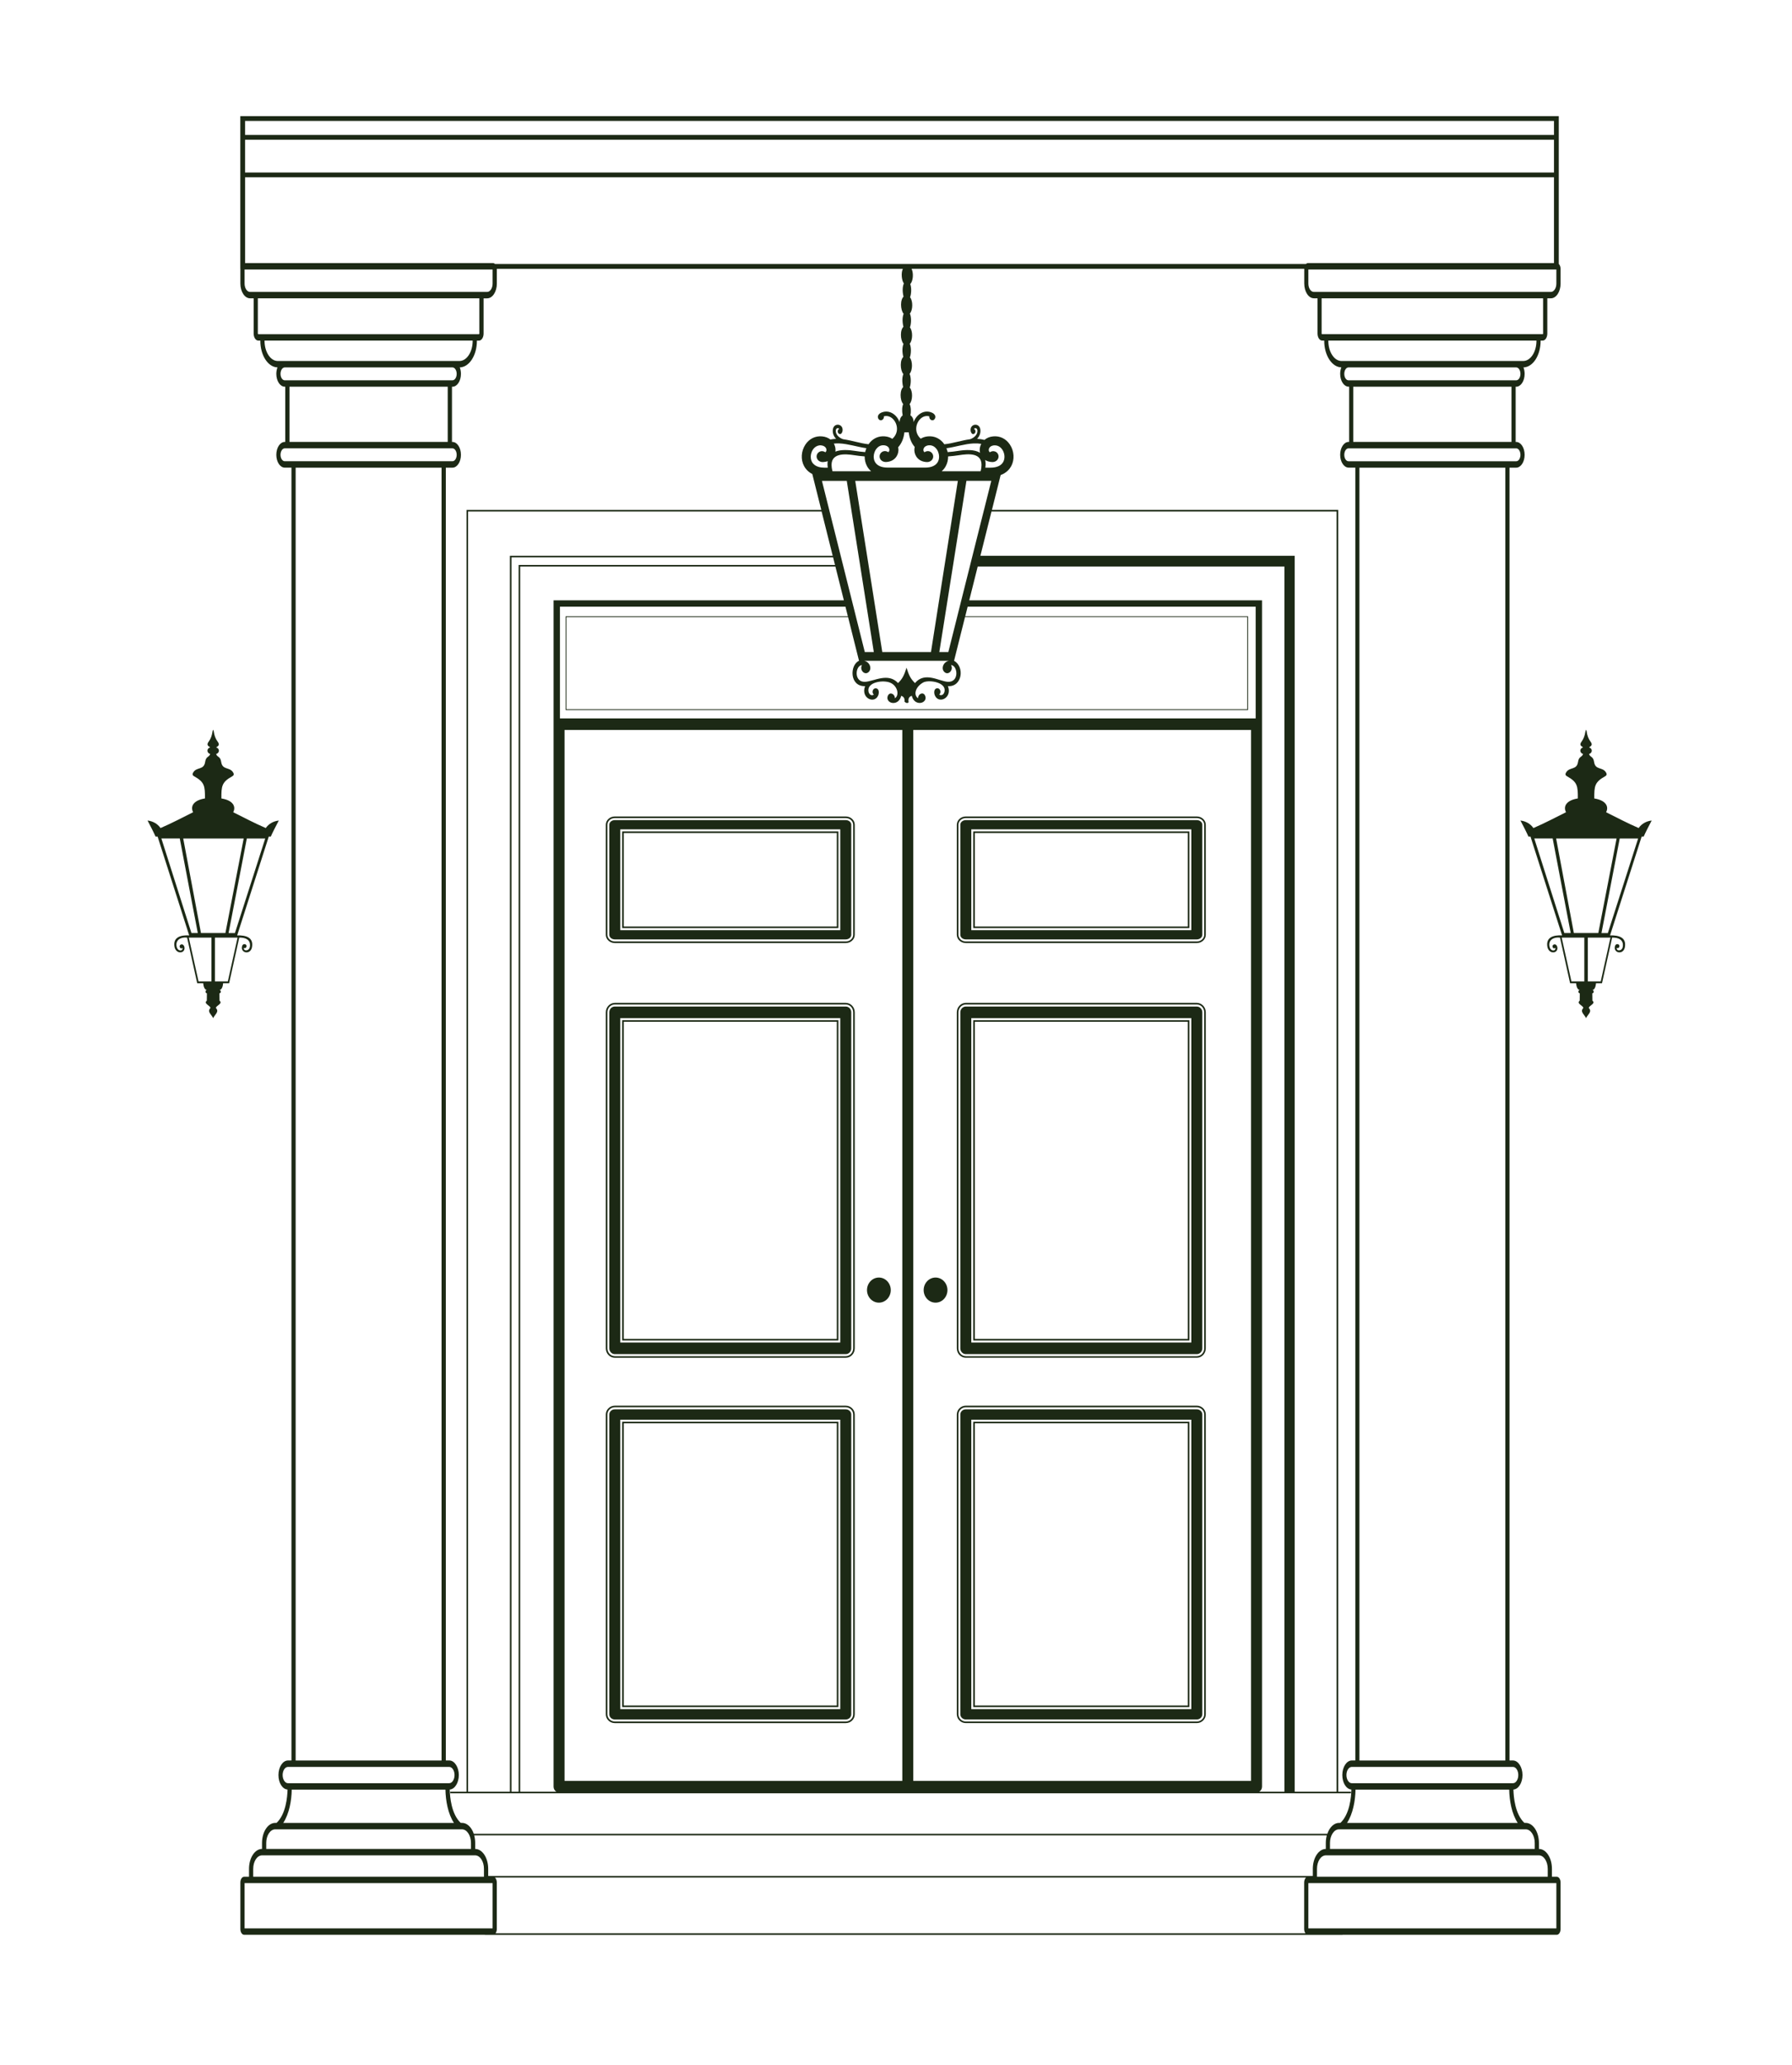 <?xml version="1.0" encoding="UTF-8"?>
<svg id="Layer_1" data-name="Layer 1" xmlns="http://www.w3.org/2000/svg" xmlns:xlink="http://www.w3.org/1999/xlink" viewBox="0 0 1000.59 1152.52">
  <defs>
    <style>
      .cls-1 {
        fill: none;
      }

      .cls-2 {
        fill: #1c2915;
      }

      .cls-3 {
        clip-path: url(#clippath-1);
      }

      .cls-4 {
        clip-path: url(#clippath-3);
      }

      .cls-5 {
        clip-path: url(#clippath-4);
      }

      .cls-6 {
        clip-path: url(#clippath-2);
      }

      .cls-7 {
        clip-path: url(#clippath-5);
      }

      .cls-8 {
        clip-path: url(#clippath);
      }
    </style>
    <clipPath id="clippath">
      <rect class="cls-1" x="-637.12" y="64.85" width="2278.88" height="1476.74"/>
    </clipPath>
    <clipPath id="clippath-1">
      <rect class="cls-1" x="-637.12" y="64.85" width="2278.88" height="1476.74"/>
    </clipPath>
    <clipPath id="clippath-2">
      <rect class="cls-1" x="-637.12" y="64.85" width="2278.88" height="1476.74"/>
    </clipPath>
    <clipPath id="clippath-3">
      <rect class="cls-1" x="-637.12" y="64.85" width="2278.88" height="1476.74"/>
    </clipPath>
    <clipPath id="clippath-4">
      <rect class="cls-1" x="-637.12" y="64.85" width="2278.88" height="1476.74"/>
    </clipPath>
    <clipPath id="clippath-5">
      <rect class="cls-1" x="-637.12" y="64.85" width="2278.88" height="1476.74"/>
    </clipPath>
  </defs>
  <g class="cls-8">
    <path class="cls-2" d="M850.5,201.51h-101.43c-4.07,0-7.38-5.05-7.38-11.25v-.14h116.21v.14c0,6.21-3.31,11.25-7.39,11.25M846.6,212.29h-93.64c-1.3,0-2.36-1.61-2.36-3.6s1.06-3.6,2.36-3.6h93.64c1.3,0,2.36,1.61,2.36,3.6s-1.06,3.6-2.36,3.6M843.96,246.69h-88.35v-30.83h88.35v30.83ZM846.6,250.27c1.3,0,2.36,1.62,2.36,3.61s-1.06,3.6-2.36,3.6h-93.64c-1.3,0-2.36-1.62-2.36-3.6s1.06-3.61,2.36-3.61h93.64ZM840.52,982.71h-81.47V261.05h81.47v721.66ZM844.78,986.28c1.65,0,2.99,2.04,2.99,4.55s-1.34,4.55-2.99,4.55h-90c-1.64,0-2.98-2.04-2.98-4.55s1.34-4.55,2.98-4.55h90ZM847.43,1017.55h-95.3c3.31-5.1,4.63-12.35,4.74-18.59h85.82c.11,6.24,1.43,13.49,4.74,18.59M856.95,1028.77v3.31h-114.33v-3.31c0-4.21,2.25-7.64,5.02-7.64h104.29c2.77,0,5.02,3.43,5.02,7.64M864.2,1043.15v4.44h-128.84v-4.44c0-4.13,2.21-7.5,4.92-7.5h118.99c2.71,0,4.92,3.37,4.92,7.5M869.02,1051.16v25.26h-138.48v-25.26h138.48ZM276.69,1079.16c.43-.59.71-1.43.71-2.38v-25.98c0-1.19-.43-2.22-1.06-2.77h452.92c-.63.56-1.06,1.59-1.06,2.77v25.98c0,.95.28,1.79.71,2.38h-452.21ZM136.57,1076.42v-25.26h138.48v25.26h-138.48ZM141.39,1043.15c0-4.13,2.21-7.5,4.92-7.5h118.99c2.72,0,4.92,3.37,4.92,7.5v4.44h-128.84v-4.44ZM148.65,1028.77c0-4.21,2.25-7.64,5.02-7.64h104.29c2.77,0,5.02,3.43,5.02,7.64v3.31h-114.32v-3.31ZM162.9,998.96h85.82c.11,6.24,1.43,13.49,4.74,18.59h-95.3c3.31-5.1,4.63-12.35,4.74-18.59M157.82,990.83c0-2.51,1.34-4.55,2.99-4.55h90c1.65,0,2.99,2.04,2.99,4.55s-1.34,4.55-2.99,4.55h-90c-1.65,0-2.99-2.04-2.99-4.55M165.08,261.05h81.47v721.66h-81.47V261.05ZM158.99,257.47c-1.3,0-2.36-1.62-2.36-3.6s1.06-3.61,2.36-3.61h93.64c1.3,0,2.36,1.62,2.36,3.61s-1.06,3.6-2.36,3.6h-93.64ZM161.64,215.86h88.35v30.83h-88.35v-30.83ZM158.99,212.29c-1.3,0-2.36-1.61-2.36-3.6s1.06-3.6,2.36-3.6h93.64c1.3,0,2.36,1.61,2.36,3.6s-1.06,3.6-2.36,3.6h-93.64ZM147.71,190.26v-.14h116.21v.14c0,6.21-3.31,11.25-7.39,11.25h-101.43c-4.07,0-7.39-5.05-7.39-11.25M144.21,186.55c-.13,0-.24-.16-.24-.36v-19.66h123.67v19.66c0,.2-.1.36-.23.36h-123.21ZM139.62,162.95c-1.68,0-3.05-2.09-3.05-4.65v-7.86h138.48v7.86c0,2.56-1.37,4.65-3.05,4.65h-132.38ZM733.02,1047.14h-460.43v-3.99c0-6.1-3.26-11.06-7.26-11.07v-3.31c0-1.51-.2-2.94-.55-4.26h476.06c-.36,1.31-.55,2.75-.55,4.26v3.31c-4,.01-7.26,4.98-7.26,11.07v3.99ZM504.12,150.04c-1.09,2.33-.71,6.36.57,8.17-.71,1.55-.96,4.21-.19,7.38.15-.14.28-.24.42-.32-2.51,1.57-2.19,7.87-.36,9.89.01-.03.03-.05.04-.08-.7,1.56-.92,4.2-.17,7.34.14-.13.27-.23.4-.31-2.49,1.58-2.17,7.85-.34,9.86,0-.03.03-.06.04-.1-.71,1.55-.94,4.2-.18,7.37.15-.14.28-.24.42-.32-2.51,1.57-2.19,7.87-.36,9.89.01-.03.03-.06.04-.09-.7,1.55-.93,4.19-.17,7.35.14-.13.27-.23.4-.31-2.49,1.58-2.21,7.77-.38,9.78.01-.03.03-.05.04-.08-.64,1.38-.85,3.67-.34,6.42.04-.02.08-.04.11-.07-1.02.7-1.77,1.97-1.81,3.83-1.76-4.63-6.21-7.23-10.45-5.2-1.32.63-2.29,2.09-1.26,3.52,1.04,1.44,3.15.32,2.95-1.58,5.59-1.56,10.5,7.51,4.7,12.58-1.12-.73-2.49-1.23-4.14-1.38-3.68-.33-6.99,1.27-9.14,4.4-4.76-.51-9.26-2.13-14.17-2.8-1.95-.61-4.51-2.47-4.07-5.21.17-1.05,1.36-1.26,1.89-.55-.96.38-1.17,1.85-.36,2.55,1.19,1.05,2.14-.44,2.22-1.78.24-3.71-4.82-4.37-5.42-.56-.33,2.05.48,3.98,1.79,5.33-1.1.04-2.17.17-3.19.38-1.2-.93-2.76-1.58-4.68-1.75-3.75-.34-7.13,1.33-9.28,4.59-2.41,3.65-2.69,8.36-.72,12.02.7,1.3,2.07,3.13,4.58,4.4l5.02,20.04h-198.09v715.48h-9.08v.89h502.92v-.89h-7.12V284.63h-193.34l4.87-19.46c3.37-1.24,5.08-3.46,5.9-4.98,1.97-3.66,1.68-8.38-.73-12.02-2.15-3.26-5.54-4.92-9.28-4.59-2.06.18-3.7.92-4.92,1.97-1.3-.34-2.68-.54-4.12-.59,1.31-1.35,2.11-3.28,1.79-5.33-.6-3.81-5.66-3.15-5.42.56.08,1.34,1.03,2.84,2.22,1.78.8-.71.6-2.17-.36-2.55.53-.71,1.72-.49,1.89.55.44,2.75-2.12,4.61-4.07,5.21-4.97.67-9.52,2.32-14.34,2.81-2.16-3.14-5.48-4.74-9.15-4.41-1.59.14-2.94.62-4.04,1.3-5.67-5.08-.79-14.05,4.78-12.5-.2,1.9,1.91,3.02,2.95,1.58,1.04-1.43.07-2.89-1.26-3.52-4.25-2.03-8.69.57-10.45,5.2.01-1.85-.75-3.14-1.8-3.84.46-2.04.32-4.66-.42-6.26,1.74-2.05,1.87-7.12.06-9.22.76-2.18.79-5.68-.08-7.64,1.73-2.03,1.78-6.96.12-9.1.8-2.18.84-5.75-.04-7.73,1.73-2.04,1.78-6.96.12-9.1.79-2.18.84-5.75-.04-7.73,1.73-2.04,1.78-6.96.12-9.1.75-2.05.83-5.33.1-7.37,1.64-1.7,1.93-6.06.73-8.52h219.26s0,.03,0,.04v8.22c0,4.53,2.42,8.22,5.4,8.22h2.01v19.66c0,2.17,1.16,3.94,2.58,3.94h1.16v.14c0,8.09,4.28,14.68,9.56,14.81-.41,1.06-.65,2.3-.65,3.61,0,3.96,2.11,7.17,4.71,7.17h.3v30.83h-.3c-2.6,0-4.71,3.22-4.71,7.18s2.11,7.17,4.71,7.17h3.74v721.66h-1.93c-2.94,0-5.33,3.65-5.33,8.13s2.25,7.89,5.07,8.11c-.1,4.23-.93,13.71-6.13,18.61h-.75c-2.84,0-5.31,2.47-6.54,6.07h-476.61c-1.23-3.6-3.69-6.07-6.54-6.07h-.76c-5.2-4.91-6.03-14.38-6.12-18.61,2.82-.21,5.07-3.76,5.07-8.11s-2.39-8.13-5.34-8.13h-1.92V261.05h3.73c2.6,0,4.71-3.22,4.71-7.17s-2.11-7.18-4.71-7.18h-.29v-30.83h.29c2.6,0,4.71-3.22,4.71-7.17,0-1.32-.24-2.55-.65-3.61,5.29-.14,9.56-6.72,9.56-14.81v-.14h1.16c1.42,0,2.58-1.76,2.58-3.94v-19.66h2c2.98,0,5.4-3.69,5.4-8.22v-8.22s0-.03,0-.04h226.72ZM510.74,249.52c-.14.61-.21,1.22-.19,1.83.08,3.05,2.3,6.41,6.95,6.57,1.61.06,2.98-.84,3.43-2.22.13-.38.16-.78.13-1.17-.08-.87-.54-1.68-1.32-2.21-1.02-.69-2.4-.66-3.45.07-.03.02-.05.04-.07.05-.52-.38-.62-.93-.62-1.31,0-.24.05-.47.13-.71.17-.47.49-.92,1-1.26.46-.3,1.07-.52,1.83-.59,2.1-.2,3.46.93,4.23,1.89.14.18.28.35.38.5.29.45.52.92.71,1.42.3.8.46,1.62.47,2.44.02,1.05-.19,2.08-.66,2.96-1.14,2.11-3.59,3.23-7.1,3.23h-20.97c-3.51,0-5.96-1.12-7.1-3.23-.47-.88-.68-1.9-.67-2.95.01-.82.17-1.64.47-2.44.19-.49.42-.97.71-1.43.1-.15.23-.32.37-.5.77-.96,2.14-2.1,4.24-1.9.8.07,1.43.31,1.89.63.5.35.82.81.96,1.29.06.21.11.42.11.63,0,.38-.1.93-.62,1.31-.02-.02-.05-.04-.07-.05-1.05-.73-2.43-.76-3.45-.07-.79.53-1.25,1.35-1.32,2.24-.03.38,0,.76.13,1.13.45,1.38,1.82,2.26,3.43,2.22,4.66-.17,6.87-3.52,6.96-6.57.01-.55-.04-1.11-.16-1.66,1.81-2,3.07-4.71,3.49-8.35h2.42c.41,3.53,1.61,6.19,3.34,8.18M547.24,252.76c-3.12-1.96-8.04-1.72-12.08-1.09-1.77.28-3.85.55-6.03.7-.16-.73-.38-1.46-.67-2.16,5.2-.74,10.33-2.47,15.23-2.69,1.44-.07,2.86.01,4.21.24-.6,1.13-.89,2.38-.86,3.6.01.46.08.94.2,1.41M549.42,284.63l-.22.89-6.2,24.71-.22.88-1.06,4.24-.22.88-4.74,18.87-.89,3.55-1.34,5.36-.11.45-4.9,19.51h-5.04c1.04-6.53,2.06-13.02,3.1-19.51.02-.15.04-.3.07-.45.29-1.78.57-3.57.85-5.36.19-1.19.38-2.37.56-3.55,1-6.29,1.99-12.58,2.99-18.87.05-.29.09-.59.14-.88.22-1.41.45-2.82.67-4.24.04-.29.09-.59.14-.88,1.3-8.23,2.6-16.47,3.91-24.71.04-.3.09-.59.14-.89.85-5.4,1.71-10.8,2.57-16.22h13.88l-4.07,16.22ZM704.67,997.31V335.11h-163.48l4.73-18.87h171.25v683.87h-14.04c.92-.56,1.54-1.59,1.54-2.79M290.46,316.24h176l4.73,18.87h-162.09v662.21c0,1.2.63,2.23,1.55,2.79h-20.18V316.24ZM285.61,311.12h179.57l1.06,4.24h-176.66v684.75h-3.97V311.12ZM464.95,310.23h-180.24v689.87h-23.37V285.52h197.42l6.19,24.71ZM483.07,252.36c-2.12-.15-4.12-.42-5.85-.69-3.52-.55-7.7-.8-10.78.43.04-.25.06-.5.07-.75.04-1.27-.28-2.57-.93-3.74,1.01-.11,2.06-.14,3.12-.09,4.85.22,9.92,1.92,15.06,2.67-.29.71-.52,1.43-.68,2.18M547.94,261.04c-.08.62-.21,1.29-.41,2.01h-21.64s.03-.08.05-.12c.48-.43.88-.88,1.22-1.31.39-.5.7-.99.93-1.43.89-1.65,1.32-3.52,1.3-5.41,2.14-.14,4.19-.41,6.04-.69,5.17-.81,13.69-1.73,12.5,6.95M554,257.92c1.59.04,2.95-.82,3.41-2.18,0-.01,0-.02.01-.04.41-1.26-.07-2.62-1.19-3.37-.15-.1-.31-.19-.48-.25-.95-.4-2.08-.29-2.97.33-.03.02-.05.04-.07.05-.52-.38-.62-.93-.62-1.31,0-.58.25-1.18.75-1.66.49-.46,1.21-.8,2.21-.89.19-.02.37,0,.55,0,2.15.04,3.46,1.49,4.07,2.4,1.38,2.09,1.59,4.83.52,6.82-.11.2-.24.38-.37.56-.55.77-1.3,1.38-2.24,1.82-1.2.56-2.71.85-4.49.85h-2.92c.24-1.68.19-3.1-.09-4.28,1.03.66,2.33,1.09,3.92,1.15M484.09,260.19c.15.27.32.57.53.87.43.63,1.01,1.33,1.76,1.99h-21.53c-.21-.72-.34-1.39-.43-2.01-1.22-8.42,7.36-7.76,12.52-6.95,1.8.28,3.79.54,5.86.68-.02,1.89.41,3.77,1.3,5.42M453.88,251c.45-.68,1.3-1.66,2.59-2.14.59-.21,1.25-.34,2.01-.26.7.06,1.26.25,1.71.52.85.5,1.26,1.28,1.26,2.03,0,.38-.1.93-.62,1.31-.03-.02-.05-.04-.08-.05-1.05-.73-2.43-.76-3.45-.07-1.13.75-1.6,2.11-1.19,3.37.45,1.38,1.83,2.28,3.43,2.22.98-.04,1.85-.22,2.62-.5-.16,1.04-.16,2.24.04,3.63h-1.75c-2.47,0-4.4-.56-5.73-1.63-.56-.45-1.03-.97-1.37-1.6-.31-.58-.5-1.23-.6-1.91-.23-1.63.14-3.43,1.12-4.91M696.43,344.46v51.46h-380.16v-51.46h157.27l6.11,24.4c-5.18,2.24-5.47,14.4,3.39,14.16-2.58,6.61,5.2,10.2,7.32,5.15.64-1.53.48-3.96-1.43-3.96-1.65,0-2.33,2.4-1.03,3.52-1.8,1.18-3.3-.89-3-3.02.58-4.11,8.28-5.14,11.99-3.7,4.31,1.67,5.45,7.11,2.79,8.78.06-2.4-2.66-3.65-3.76-1.74-1.27,2.21.44,4.28,2.71,4.36,2.25.08,4.03-1.55,4.56-4,1.43.43,1.9,1.43,1.91,2.6,0,.22-.04.42-.08.61.04.04.07.07.1.1.09.09.2.18.3.26.03.03.09.1.13.1-.1-.07-.11-.08-.04-.03.03.02.06.04.09.06.1.06.21.12.32.17.03.01.07.03.1.04.02,0,.03,0,.05.01.1.03.21.06.31.08h0s.09,0,.14,0c.04,0,.09,0,.14,0,.04,0,.08-.02.13-.03.03,0,.06-.02.08-.03.08-.03.06-.02-.08.03.04.03.19-.09.25-.13,0,0,0,0,.01,0,.04-.03.08-.06.11-.09.02-.02.04-.04.07-.07.01-.02,0-.01.01-.02.02-.03.04-.06.05-.07.03-.04.06-.09.08-.14-.09-.26-.14-.55-.14-.87,0-1.17.47-2.17,1.9-2.6.53,2.44,2.31,4.08,4.56,4,2.27-.08,3.98-2.15,2.71-4.36-1.1-1.92-3.82-.66-3.76,1.74-2.66-1.67-1.69-6.25,2.8-8.78,2.84-1.6,11.41-.41,11.99,3.7.3,2.12-1.2,4.2-2.99,3.02,1.29-1.12.62-3.52-1.04-3.52-1.9,0-2.06,2.43-1.42,3.96,2.11,5.06,9.9,1.47,7.31-5.15,7.96.56,9.48-10.75,3.43-14.16l6.11-24.4h157.58ZM698.54,994.08h-188.59V407.48h188.59v586.6ZM315.23,407.48h188.59v586.6h-188.59V407.48ZM540.3,338.66h160.82v62.35h-388.47v-62.35h159.43l1.34,5.36h-157.6v52.34h381.05v-52.34h-157.91l1.34-5.36ZM527.55,375.32c2.19,1.71,4.96-1.45,3.48-4.1,3.84.3,4.71,9.83-1.9,9.36-4.89-.35-12.75-5.85-18.24.71-2.5-2.48-3.37-4.3-4.72-8.58-1.34,4.28-2.22,6.09-4.72,8.58-5.49-5.96-13.35-1.06-18.24-.71-6.62.47-5.74-9.06-1.9-9.36-1.48,2.64,1.29,5.8,3.48,4.1,2.38-1.85.92-5.9-2.31-6.46h47.39c-3.23.55-4.7,4.61-2.32,6.46M532.29,284.63l-.14.89-3.88,24.71-.14.88-.67,4.24-.14.88-2.96,18.87-.56,3.55-.84,5.36-.07.45-3.06,19.5h-27.19l-3.09-19.5-.07-.45-.84-5.36-.56-3.55-2.98-18.87-.14-.88-.67-4.24-.14-.88-3.91-24.71-.14-.89-2.56-16.21h57.29l-2.54,16.21ZM458.93,268.42h13.88c.86,5.42,1.71,10.81,2.56,16.21.05.29.09.59.14.89,1.3,8.25,2.6,16.48,3.9,24.71.04.29.09.59.14.88.22,1.41.45,2.82.67,4.24.05.29.09.59.14.88.99,6.29,1.98,12.58,2.98,18.87.19,1.18.37,2.36.56,3.55.28,1.78.57,3.57.85,5.36.02.15.04.29.07.45,1.02,6.49,2.05,12.98,3.08,19.51h-5.03l-4.89-19.51-.11-.45-1.34-5.36-.89-3.55-4.73-18.87-.22-.88-1.06-4.24-.22-.88-6.19-24.71-.22-.89-4.06-16.21ZM746.29,1000.11h-23.38V310.23h-175.49l6.19-24.71h192.68v714.59ZM867.69,98.97v47.89h-137.39c-.42,0-.8.19-1.13.51h-452.75c-.33-.32-.72-.51-1.13-.51h-138.44v-47.89h730.85ZM136.84,78h730.85v18.31H136.84v-18.31ZM136.84,67.51h730.85v7.82H136.84v-7.82ZM869.02,158.3c0,2.56-1.37,4.65-3.05,4.65h-132.38c-1.68,0-3.05-2.09-3.05-4.65v-7.86h138.48v7.86ZM861.62,186.19c0,.2-.11.36-.24.36h-123.21c-.13,0-.23-.16-.23-.36v-19.66h123.67v19.66ZM860.23,190.26v-.14h1.15c1.43,0,2.58-1.76,2.58-3.94v-19.66h2.01c2.98,0,5.4-3.69,5.4-8.22v-8.22c0-1.16-.41-2.17-1.01-2.73v-82.5H134.18v85.19h.04s0,.03,0,.04v8.22c0,4.53,2.43,8.22,5.4,8.22h2.01v19.66c0,2.17,1.16,3.94,2.58,3.94h1.15v.14c0,8.09,4.28,14.68,9.57,14.81-.41,1.06-.65,2.3-.65,3.61,0,3.96,2.11,7.17,4.71,7.17h.29v30.83h-.29c-2.6,0-4.71,3.22-4.71,7.18s2.11,7.17,4.71,7.17h3.74v721.66h-1.92c-2.94,0-5.33,3.65-5.33,8.13s2.25,7.89,5.07,8.11c-.1,4.23-.93,13.71-6.13,18.61h-.75c-4.06,0-7.37,5.03-7.37,11.22v3.31c-4,.01-7.26,4.98-7.26,11.07v4.44h-2.71c-1.16,0-2.11,1.44-2.11,3.22v25.98c0,1.77.95,3.22,2.11,3.22h134.41v.05h478.88v-.05h119.63c1.17,0,2.11-1.44,2.11-3.22v-25.98c0-1.77-.95-3.22-2.11-3.22h-2.71v-4.44c0-6.1-3.25-11.06-7.25-11.07v-3.31c0-6.19-3.31-11.22-7.37-11.22h-.75c-5.2-4.91-6.03-14.38-6.13-18.61,2.82-.21,5.07-3.76,5.07-8.11s-2.39-8.13-5.34-8.13h-1.92V261.05h3.74c2.6,0,4.71-3.22,4.71-7.17s-2.11-7.18-4.71-7.18h-.3v-30.83h.3c2.6,0,4.71-3.22,4.71-7.17,0-1.32-.24-2.55-.65-3.61,5.29-.14,9.57-6.72,9.57-14.81"/>
    <path class="cls-2" d="M476.38,752.64c0,2.41-1.85,4.38-4.13,4.38h-128.97c-2.28,0-4.13-1.97-4.13-4.38v-187.56c0-2.42,1.85-4.38,4.13-4.38h128.97c2.27,0,4.13,1.96,4.13,4.38v187.56ZM472.25,559.81h-128.97c-2.77,0-5.02,2.36-5.02,5.27v187.56c0,2.9,2.25,5.27,5.02,5.27h128.97c2.77,0,5.02-2.36,5.02-5.27v-187.56c0-2.9-2.25-5.27-5.02-5.27"/>
  </g>
  <path class="cls-2" d="M467.24,747.37h-118.94v-177.03h118.94v177.03ZM468.13,569.45h-120.72v178.8h120.72v-178.8Z"/>
  <g class="cls-3">
    <path class="cls-2" d="M469.18,749.4h-122.83v-181.09h122.83v181.09ZM472.25,561.84h-128.97c-1.7,0-3.07,1.45-3.07,3.23v187.56c0,1.79,1.37,3.24,3.07,3.24h128.97c1.69,0,3.06-1.45,3.06-3.24v-187.56c0-1.79-1.37-3.23-3.06-3.23"/>
  </g>
  <path class="cls-2" d="M467.24,517.19h-118.94v-52.21h118.94v52.21ZM468.13,464.09h-120.72v53.98h120.72v-53.98Z"/>
  <g class="cls-6">
    <path class="cls-2" d="M476.38,521.8c0,2.05-1.85,3.72-4.13,3.72h-128.97c-2.28,0-4.13-1.67-4.13-3.72v-61.43c0-2.05,1.85-3.72,4.13-3.72h128.97c2.27,0,4.13,1.67,4.13,3.72v61.43ZM472.25,455.76h-128.97c-2.77,0-5.02,2.07-5.02,4.61v61.43c0,2.54,2.25,4.61,5.02,4.61h128.97c2.77,0,5.02-2.07,5.02-4.61v-61.43c0-2.54-2.25-4.61-5.02-4.61"/>
    <path class="cls-2" d="M469.18,519.22h-122.83v-56.27h122.83v56.27ZM472.25,457.79h-128.97c-1.7,0-3.07,1.15-3.07,2.58v61.43c0,1.43,1.37,2.58,3.07,2.58h128.97c1.69,0,3.06-1.16,3.06-2.58v-61.43c0-1.43-1.37-2.58-3.06-2.58"/>
  </g>
  <path class="cls-2" d="M467.24,952h-118.94v-157.51h118.94v157.51ZM468.13,793.6h-120.72v159.28h120.72v-159.28Z"/>
  <g class="cls-4">
    <path class="cls-2" d="M476.38,956.91c0,2.22-1.85,4.03-4.13,4.03h-128.97c-2.28,0-4.13-1.8-4.13-4.03v-167.34c0-2.22,1.85-4.03,4.13-4.03h128.97c2.27,0,4.13,1.8,4.13,4.03v167.34ZM472.25,784.66h-128.97c-2.77,0-5.02,2.21-5.02,4.92v167.34c0,2.71,2.25,4.92,5.02,4.92h128.97c2.77,0,5.02-2.21,5.02-4.92v-167.34c0-2.71-2.25-4.92-5.02-4.92"/>
    <path class="cls-2" d="M469.18,954.03h-122.83v-161.57h122.83v161.57ZM472.25,786.69h-128.97c-1.7,0-3.07,1.29-3.07,2.89v167.34c0,1.59,1.37,2.89,3.07,2.89h128.97c1.69,0,3.06-1.29,3.06-2.89v-167.34c0-1.59-1.37-2.89-3.06-2.89"/>
    <path class="cls-2" d="M535.16,565.08c0-2.42,1.85-4.38,4.13-4.38h128.97c2.27,0,4.13,1.96,4.13,4.38v187.56c0,2.42-1.85,4.38-4.13,4.38h-128.97c-2.28,0-4.13-1.96-4.13-4.38v-187.56ZM539.28,757.9h128.97c2.77,0,5.02-2.36,5.02-5.27v-187.56c0-2.9-2.25-5.27-5.02-5.27h-128.97c-2.77,0-5.02,2.36-5.02,5.27v187.56c0,2.9,2.25,5.27,5.02,5.27"/>
  </g>
  <path class="cls-2" d="M544.3,570.34h118.94v177.03h-118.94v-177.03ZM543.41,748.26h120.72v-178.8h-120.72v178.8Z"/>
  <g class="cls-5">
    <path class="cls-2" d="M542.35,568.31h122.84v181.09h-122.84v-181.09ZM539.28,755.87h128.97c1.69,0,3.07-1.45,3.07-3.23v-187.56c0-1.79-1.38-3.23-3.07-3.23h-128.97c-1.7,0-3.07,1.45-3.07,3.23v187.56c0,1.79,1.37,3.23,3.07,3.23"/>
    <path class="cls-2" d="M535.16,460.37c0-2.05,1.85-3.72,4.13-3.72h128.97c2.27,0,4.13,1.67,4.13,3.72v61.43c0,2.05-1.85,3.72-4.13,3.72h-128.97c-2.28,0-4.13-1.67-4.13-3.72v-61.43ZM539.28,526.41h128.97c2.77,0,5.02-2.07,5.02-4.61v-61.43c0-2.54-2.25-4.61-5.02-4.61h-128.97c-2.77,0-5.02,2.07-5.02,4.61v61.43c0,2.54,2.25,4.61,5.02,4.61"/>
  </g>
  <path class="cls-2" d="M544.3,464.98h118.94v52.21h-118.94v-52.21ZM543.41,518.07h120.72v-53.98h-120.72v53.98Z"/>
  <g class="cls-7">
    <path class="cls-2" d="M542.35,462.95h122.84v56.27h-122.84v-56.27ZM539.28,524.38h128.97c1.69,0,3.07-1.15,3.07-2.58v-61.43c0-1.42-1.38-2.58-3.07-2.58h-128.97c-1.7,0-3.07,1.16-3.07,2.58v61.43c0,1.43,1.37,2.58,3.07,2.58"/>
  </g>
  <path class="cls-2" d="M544.3,794.49h118.94v157.51h-118.94v-157.51ZM543.41,952.88h120.72v-159.28h-120.72v159.28Z"/>
  <g>
    <path class="cls-2" d="M535.16,789.58c0-2.22,1.85-4.03,4.13-4.03h128.97c2.27,0,4.13,1.8,4.13,4.03v167.34c0,2.22-1.85,4.03-4.13,4.03h-128.97c-2.28,0-4.13-1.8-4.13-4.03v-167.34ZM539.28,961.83h128.97c2.77,0,5.02-2.21,5.02-4.92v-167.34c0-2.71-2.25-4.92-5.02-4.92h-128.97c-2.77,0-5.02,2.21-5.02,4.92v167.34c0,2.71,2.25,4.92,5.02,4.92"/>
    <path class="cls-2" d="M542.35,792.46h122.84v161.57h-122.84v-161.57ZM539.28,959.8h128.97c1.69,0,3.07-1.29,3.07-2.89v-167.34c0-1.59-1.38-2.89-3.07-2.89h-128.97c-1.7,0-3.07,1.3-3.07,2.89v167.34c0,1.59,1.37,2.89,3.07,2.89"/>
    <path class="cls-2" d="M490.74,713.12c-3.67,0-6.64,3.14-6.64,7.01s2.98,7.01,6.64,7.01,6.64-3.14,6.64-7.01-2.98-7.01-6.64-7.01"/>
    <path class="cls-2" d="M522.38,727.14c3.67,0,6.64-3.14,6.64-7.01s-2.98-7.01-6.64-7.01-6.64,3.14-6.64,7.01,2.98,7.01,6.64,7.01"/>
    <path class="cls-2" d="M131.18,520.83h-3.55c3.4-17.63,6.79-35.15,10.19-52.78h10.27l-16.91,52.78ZM132.64,523.37l-5.42,24.44h-7.21v-24.44h12.63ZM112.21,520.82l-9.9-52.75h33.75l-10.2,52.75h-13.65ZM118.06,547.81h-7.21l-5.42-24.44h12.63v24.44ZM90.11,468.04h10.27c3.4,17.63,6.65,35.14,10.06,52.77h-3.55l-16.78-52.77ZM148.4,462.21c-6.35-2.72-12.59-6.06-18.17-8.81,1.72-3.4-.38-6.71-6.61-7.7-.04-6.86.17-9.12,6.04-12.37,1.19-.66.93-1.46.46-2.22-1.93-3.11-5.92-1.11-6.61-5.79-.47-3.21-2.13-2.49-2.83-4.4,1.85-.59,2.27-2.91.01-3.77,1.47-.81,2.05-1.55.83-3.19-1.18-1.58-1.87-3.48-2.12-5.49-.17-1.34-.56-1.31-.76.01-.29,1.97-.9,3.86-2.1,5.47-1.22,1.64-.64,2.37.83,3.19-2.26.86-1.84,3.18.01,3.77-.71,1.91-2.36,1.19-2.83,4.4-.69,4.69-4.69,2.68-6.61,5.79-.47.76-.73,1.57.46,2.22,5.87,3.26,6.08,5.51,6.04,12.37-6.23.99-8.33,4.3-6.61,7.7-5.58,2.76-11.85,6.11-18.2,8.83-1.58-2.31-4.21-3.86-7.24-4.2,1.07,1.93,3.87,7.49,4.46,8.94h1.14c5.89,18.45,11.74,36.73,17.65,55.18-4.52-.23-9.23.83-8.18,6.48.91,4.26,6.18,3.7,5.52.03-.17-.9-.86-1.63-1.71-1.47-1.76.32-.84,3.09.62,1.91.37,1.94-2.63,2.23-3.26-.71-.78-3.66,2.26-5.43,5.84-5.01l5.65,25.49h3.37c.18,2.33.91,3.59,2.04,3.8-.92-.06-1.13,1.68,0,1.81,0,1.3,0,2.59-.05,4.1-2.06,1.7,2.05,2.74,2.02,4.11-1.97,2.06.41,3.37,1.53,5.63,1.12-2.26,3.49-3.57,1.53-5.63-.03-1.37,4.08-2.41,2.02-4.11-.04-1.51-.04-2.8-.05-4.1,1.13-.13.92-1.87,0-1.81,1.13-.21,1.86-1.47,2.04-3.8h3.36l5.66-25.49c3.62-.08,6.43,1.23,5.97,4.95-.36,2.87-3.76,2.71-3.39.77,1.34.81,2.22-1.6.69-2.01-1.13-.3-1.67.64-1.8,1.55-.46,3.55,4.92,4.4,5.66.01.92-5.46-3.44-6.6-8.29-6.5,5.91-18.45,11.75-36.73,17.65-55.18h1.13c.59-1.46,3.4-7.01,4.46-8.94-3.03.34-5.7,1.87-7.27,4.19"/>
    <path class="cls-2" d="M897.76,520.83h-3.55c3.4-17.63,6.79-35.15,10.19-52.78h10.27l-16.91,52.78ZM899.22,523.37l-5.42,24.44h-7.21v-24.44h12.63ZM878.79,520.82l-9.9-52.75h33.75l-10.2,52.75h-13.65ZM884.63,547.81h-7.21l-5.42-24.44h12.63v24.44ZM856.69,468.04h10.27c3.4,17.63,6.65,35.14,10.06,52.77h-3.55l-16.78-52.77ZM914.97,462.21c-6.35-2.72-12.59-6.06-18.17-8.81,1.72-3.4-.38-6.71-6.61-7.7-.04-6.86.17-9.12,6.04-12.37,1.19-.66.93-1.46.46-2.22-1.93-3.11-5.92-1.11-6.61-5.79-.47-3.21-2.13-2.49-2.83-4.4,1.85-.59,2.27-2.91.01-3.77,1.47-.81,2.05-1.55.83-3.19-1.18-1.58-1.87-3.48-2.12-5.49-.17-1.34-.56-1.31-.76.01-.29,1.97-.9,3.86-2.1,5.47-1.22,1.64-.64,2.37.83,3.19-2.26.86-1.84,3.18.01,3.77-.71,1.91-2.36,1.19-2.83,4.4-.69,4.69-4.69,2.68-6.61,5.79-.47.76-.73,1.57.46,2.22,5.87,3.26,6.08,5.51,6.04,12.37-6.23.99-8.33,4.3-6.61,7.7-5.58,2.76-11.85,6.11-18.2,8.83-1.58-2.31-4.21-3.86-7.24-4.2,1.07,1.93,3.87,7.49,4.46,8.94h1.14c5.89,18.45,11.74,36.73,17.65,55.18-4.52-.23-9.23.83-8.18,6.48.91,4.26,6.18,3.7,5.52.03-.17-.9-.86-1.63-1.71-1.47-1.76.32-.84,3.09.62,1.91.37,1.94-2.63,2.23-3.26-.71-.78-3.66,2.26-5.43,5.84-5.01l5.65,25.49h3.37c.18,2.33.91,3.59,2.04,3.8-.92-.06-1.13,1.68,0,1.81,0,1.3,0,2.59-.05,4.1-2.06,1.7,2.05,2.74,2.02,4.11-1.97,2.06.41,3.37,1.53,5.63,1.12-2.26,3.49-3.57,1.53-5.63-.03-1.37,4.08-2.41,2.02-4.11-.04-1.51-.04-2.8-.05-4.1,1.13-.13.92-1.87,0-1.81,1.13-.21,1.86-1.47,2.04-3.8h3.36l5.66-25.49c3.62-.08,6.43,1.23,5.97,4.95-.36,2.87-3.76,2.71-3.39.77,1.34.81,2.22-1.6.69-2.01-1.13-.3-1.67.64-1.8,1.55-.46,3.55,4.92,4.4,5.66.01.92-5.46-3.44-6.6-8.29-6.5,5.9-18.45,11.75-36.73,17.65-55.18h1.13c.59-1.46,3.4-7.01,4.46-8.94-3.03.34-5.7,1.87-7.27,4.19"/>
  </g>
</svg>